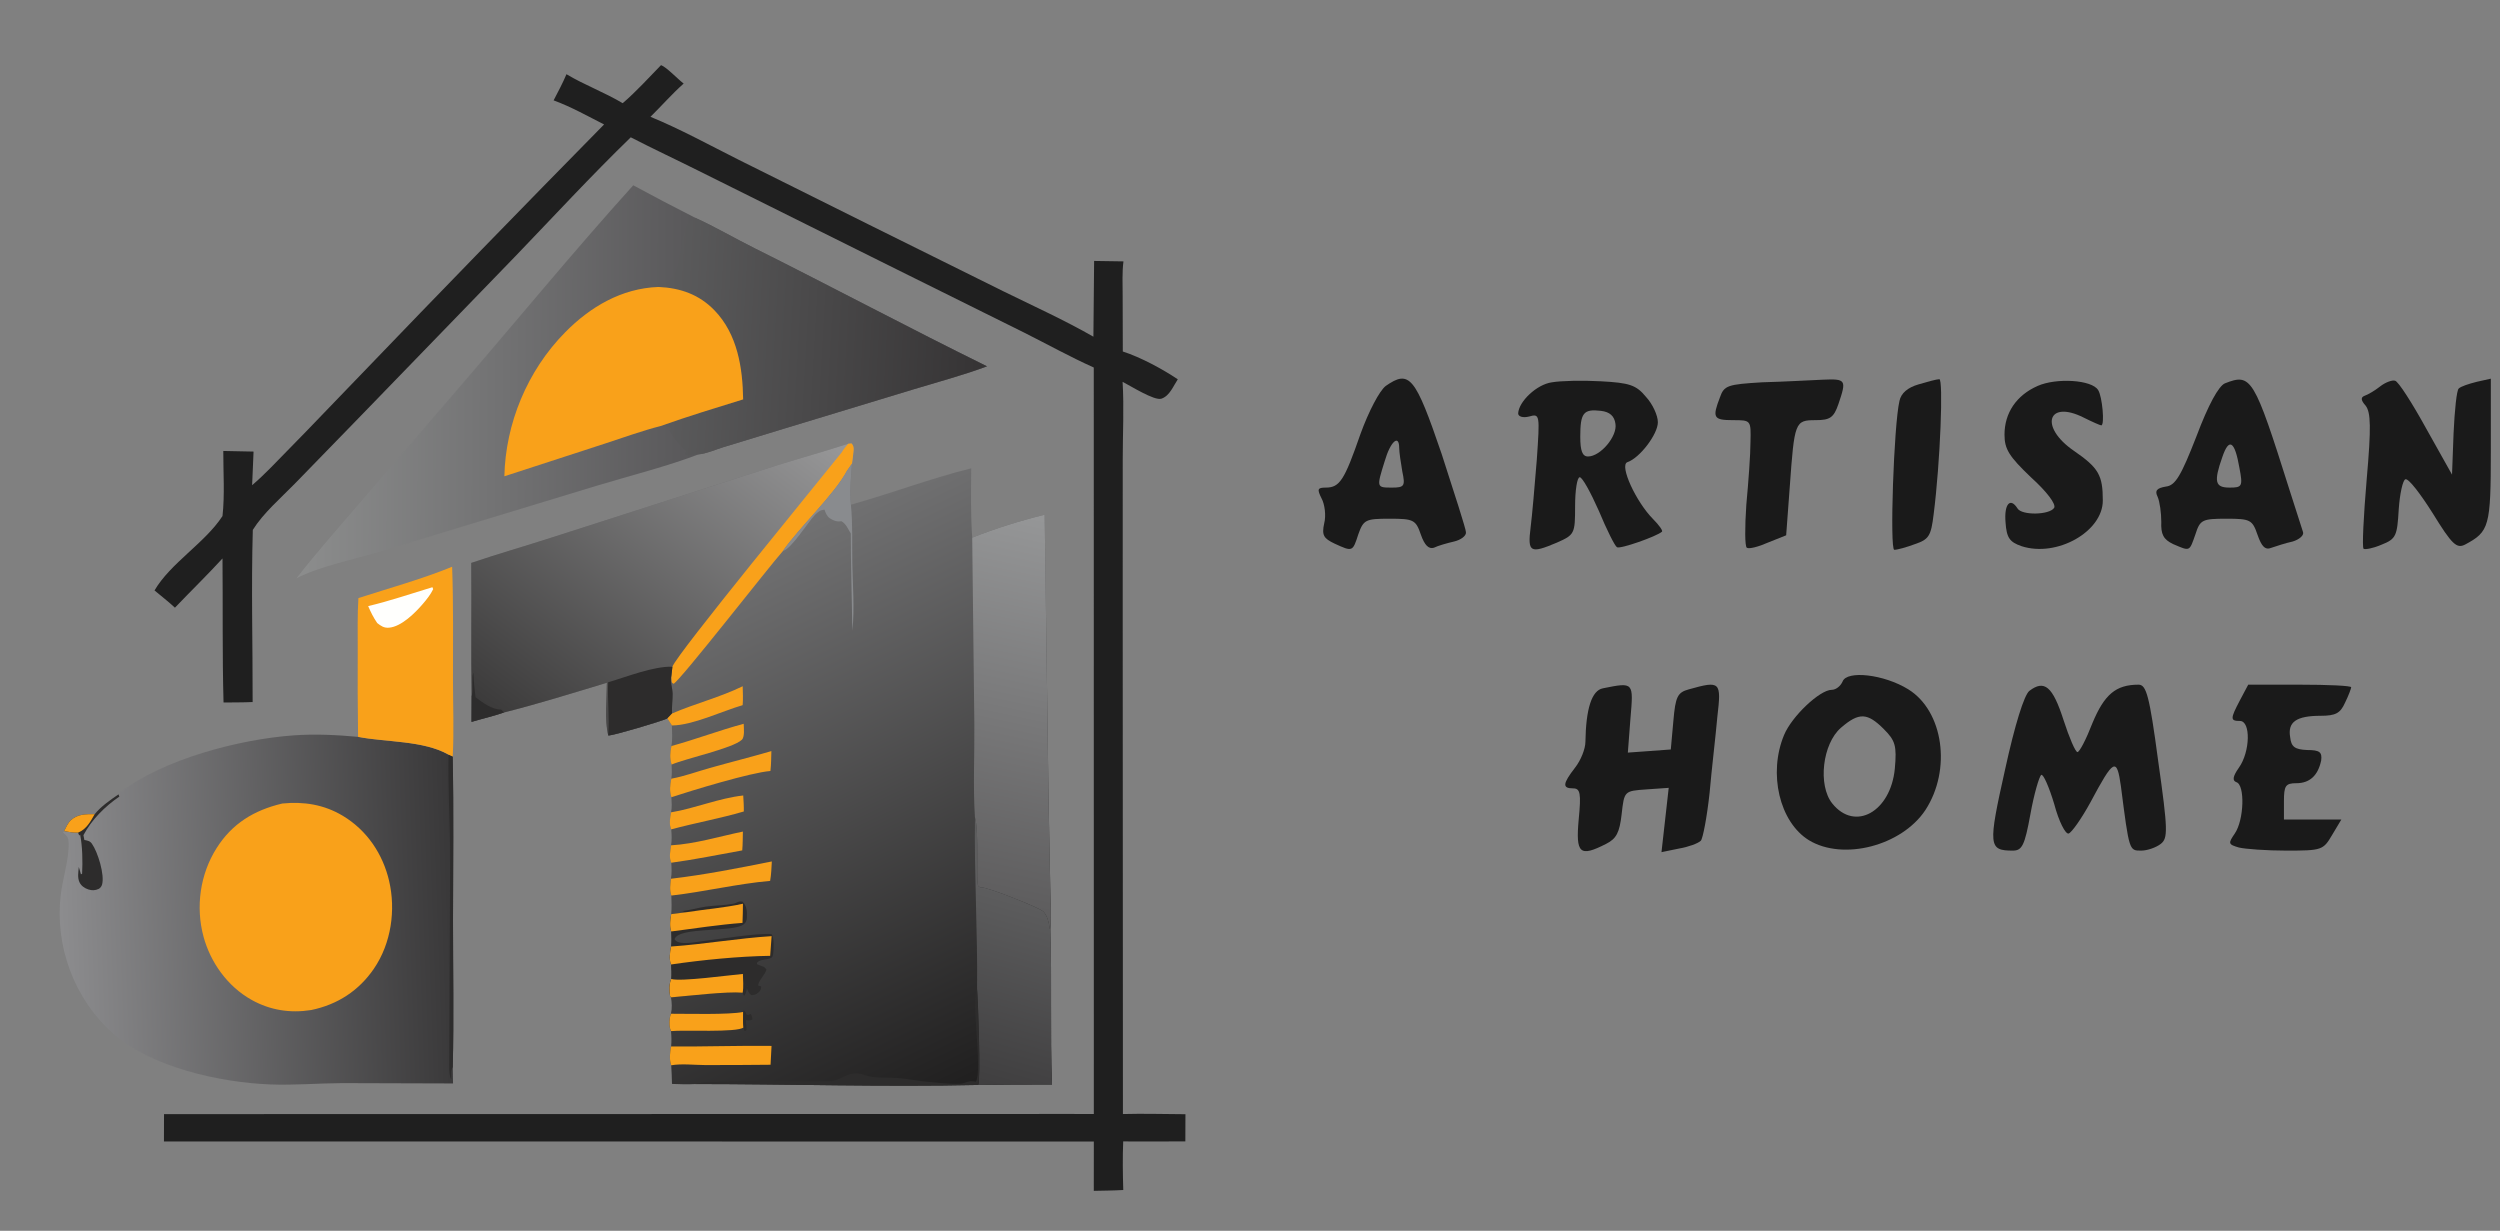 <svg width="130" height="64" viewBox="0 0 130 64" fill="none" xmlns="http://www.w3.org/2000/svg">
<rect x="0" y="0" width="130" height="64" fill="#808080" stroke="none"/>
<path d="M44.108 23.073L44.281 23.059C44.39 23.178 44.398 23.289 44.385 23.444C44.366 23.665 44.334 23.887 44.304 24.107C44.262 24.785 44.173 25.567 44.25 26.241C46.347 25.66 48.391 24.874 50.504 24.352C50.492 25.55 50.471 26.762 50.556 27.958C51.753 27.483 53.064 27.076 54.322 26.766L54.524 41.471L54.615 46.172C54.624 46.882 54.684 47.633 54.619 48.338C54.703 51.022 54.602 53.715 54.704 56.396C53.424 56.392 52.145 56.4 50.865 56.418C45.969 56.525 41.063 56.373 36.165 56.37C35.757 56.396 35.352 56.379 34.943 56.364C34.941 56.041 34.92 55.718 34.903 55.396C34.8 55.16 34.831 54.663 34.898 54.417C34.926 54.144 34.916 53.891 34.892 53.619C34.885 53.604 34.877 53.59 34.871 53.575C34.778 53.354 34.796 52.935 34.888 52.716C34.955 52.44 34.938 52.14 34.891 51.862L34.844 51.803C34.8 51.525 34.786 51.168 34.905 50.906C34.926 50.651 34.916 50.408 34.898 50.153C34.777 49.878 34.842 49.505 34.897 49.22C34.928 48.956 34.918 48.702 34.905 48.438C34.811 48.169 34.852 47.81 34.903 47.535C34.931 47.209 34.924 46.895 34.909 46.569C34.806 46.287 34.855 45.985 34.888 45.695C34.939 45.414 34.922 45.146 34.907 44.862C34.783 44.595 34.861 44.239 34.895 43.957C34.943 43.68 34.928 43.407 34.904 43.129C34.786 42.853 34.846 42.528 34.894 42.243C34.95 41.981 34.927 41.721 34.913 41.456C34.807 41.137 34.84 40.815 34.908 40.493C34.949 40.248 34.933 40.004 34.923 39.758C34.817 39.433 34.842 39.124 34.912 38.795C34.978 38.445 34.946 38.078 34.938 37.724L34.702 37.361C34.341 37.524 31.93 38.236 31.646 38.248L31.624 38.225C31.428 37.408 31.552 36.343 31.556 35.503C29.791 36.037 27.996 36.598 26.205 37.05C25.658 37.24 25.076 37.371 24.519 37.539L24.525 36.198C24.482 33.891 24.526 31.579 24.504 29.271C25.882 28.803 27.286 28.404 28.671 27.956L40.385 24.205C41.62 23.817 42.88 23.475 44.108 23.073Z" fill="url(#paint0_linear_540_20366)"/>
<path d="M44.108 23.073L44.281 23.059C44.39 23.178 44.398 23.289 44.385 23.444C44.366 23.665 44.334 23.887 44.304 24.107L44.048 24.472C43.407 25.69 41.588 27.401 40.711 28.651C40.017 29.422 35.343 35.437 35.022 35.56C34.937 35.499 34.937 35.506 34.923 35.406C34.91 35.312 34.907 35.225 34.912 35.13C34.826 35.407 34.971 35.776 34.977 36.075C34.983 36.41 34.917 36.772 34.95 37.099L34.702 37.361C34.341 37.524 31.93 38.236 31.646 38.248L31.624 38.225C31.428 37.408 31.552 36.343 31.556 35.503C29.791 36.037 27.996 36.598 26.205 37.05C25.658 37.24 25.076 37.371 24.519 37.539L24.525 36.198C24.482 33.891 24.526 31.579 24.504 29.271C25.882 28.803 27.286 28.404 28.671 27.956L40.385 24.205C41.62 23.817 42.88 23.475 44.108 23.073Z" fill="url(#paint1_linear_540_20366)"/>
<path d="M44.108 23.073L44.281 23.059C44.39 23.178 44.398 23.289 44.385 23.444C44.366 23.665 44.334 23.887 44.304 24.107L44.048 24.472C43.407 25.69 41.588 27.401 40.711 28.651C40.018 29.422 35.343 35.437 35.023 35.56C34.937 35.499 34.937 35.506 34.923 35.406C34.91 35.312 34.908 35.225 34.912 35.13L34.965 34.669C35.174 34.027 42.774 24.778 43.773 23.518C43.85 23.366 44 23.21 44.108 23.073Z" fill="#F9A11A"/>
<path d="M31.625 35.476C32.601 35.194 33.967 34.64 34.966 34.669L34.914 35.13C34.828 35.407 34.972 35.776 34.978 36.075C34.985 36.41 34.918 36.772 34.952 37.099L34.703 37.361C34.343 37.524 31.931 38.235 31.648 38.248L31.626 38.225C31.706 37.318 31.575 36.388 31.625 35.476Z" fill="#2D2C2C"/>
<path d="M24.526 36.198C24.53 36.184 24.534 36.17 24.538 36.156C24.629 35.843 24.512 35.203 24.617 34.977C24.632 35.409 24.672 35.831 24.729 36.26C25.1 36.529 25.566 36.9 26.055 36.895C26.106 36.946 26.16 36.995 26.206 37.05C25.658 37.24 25.076 37.371 24.52 37.539L24.526 36.198Z" fill="#2D2C2C"/>
<path d="M50.555 27.958C51.752 27.483 53.063 27.075 54.321 26.766L54.523 41.47L54.614 46.171C54.623 46.882 54.683 47.633 54.618 48.338C54.58 48.289 54.586 48.31 54.58 48.256C54.549 47.987 54.457 47.597 54.25 47.398C54.029 47.185 51.358 46.133 51.021 46.139C51.003 46.139 50.985 46.14 50.967 46.141C50.933 46.116 50.89 46.099 50.867 46.066C50.739 45.882 50.925 43.253 50.696 42.491C50.594 40.906 50.681 39.266 50.666 37.674L50.555 27.958Z" fill="url(#paint2_linear_540_20366)"/>
<path d="M50.698 42.492C50.927 43.254 50.741 45.883 50.869 46.067C50.893 46.1 50.936 46.117 50.969 46.142C50.987 46.141 51.005 46.14 51.024 46.14C51.36 46.134 54.032 47.186 54.253 47.399C54.459 47.598 54.551 47.988 54.582 48.257C54.588 48.312 54.582 48.29 54.62 48.339C54.704 51.022 54.604 53.716 54.705 56.396C53.426 56.393 52.146 56.4 50.867 56.419C51.002 56.088 50.865 52.114 50.808 51.432C50.842 48.454 50.654 45.471 50.698 42.492Z" fill="url(#paint3_linear_540_20366)"/>
<path d="M35.708 47.433C35.638 47.428 35.571 47.438 35.52 47.391L35.346 47.379C35.804 47.365 36.226 47.211 36.682 47.147C37.151 47.081 37.666 47.083 38.124 46.994C38.342 46.952 38.385 46.835 38.618 46.889C38.839 47.118 38.855 47.413 38.839 47.71C38.831 47.865 38.802 47.959 38.677 48.062C38.136 48.506 35.285 48.167 35.073 48.842C35.177 48.975 35.268 49.003 35.443 49.026C35.783 49.071 36.178 48.985 36.518 48.943C37.272 48.851 39.53 48.493 40.119 48.576C40.268 48.76 40.242 49.383 40.202 49.624C40.194 49.677 40.172 49.765 40.121 49.795C39.883 49.937 39.575 49.857 39.37 50.051L39.36 50.137C39.484 50.188 39.606 50.24 39.734 50.282L39.857 50.414C39.796 50.678 39.398 51.038 39.431 51.255L39.582 51.29C39.575 51.429 39.556 51.509 39.439 51.61C39.325 51.709 39.217 51.752 39.063 51.746C38.912 51.626 38.891 51.515 38.821 51.343L38.868 51.284L38.794 51.259L38.784 51.132L38.803 51.147L38.773 51.225L38.839 51.241C38.851 51.443 38.812 51.572 38.728 51.759L38.67 51.766L38.619 51.619C37.787 51.547 35.842 51.782 34.891 51.862L34.845 51.803C34.8 51.524 34.787 51.167 34.906 50.905C34.927 50.65 34.916 50.407 34.898 50.153C34.777 49.877 34.842 49.505 34.898 49.219C34.928 48.955 34.919 48.702 34.905 48.437C34.811 48.168 34.853 47.81 34.903 47.534L35.708 47.433Z" fill="#2D2C2C"/>
<path d="M34.896 49.219C36.644 49.098 38.375 48.788 40.124 48.68L40.049 49.703C38.439 49.725 36.494 49.918 34.897 50.153C34.776 49.877 34.841 49.505 34.896 49.219Z" fill="#F9A11A"/>
<path d="M35.706 47.434C36.667 47.282 37.691 47.204 38.633 46.994C38.627 47.326 38.627 47.659 38.61 47.99C37.371 48.084 36.135 48.276 34.904 48.437C34.81 48.169 34.852 47.81 34.902 47.534L35.706 47.434Z" fill="#F9A11A"/>
<path d="M34.906 50.906C35.382 51.059 37.956 50.702 38.631 50.645C38.636 50.959 38.675 51.309 38.619 51.62C37.787 51.548 35.842 51.783 34.891 51.863L34.845 51.803C34.8 51.525 34.787 51.168 34.906 50.906Z" fill="#F9A11A"/>
<path d="M34.903 55.395C34.799 55.16 34.831 54.662 34.898 54.417C36.639 54.431 38.38 54.366 40.12 54.387L40.069 55.367C38.933 55.379 37.798 55.385 36.662 55.383C36.111 55.381 35.433 55.3 34.903 55.395Z" fill="#F9A11A"/>
<path d="M34.907 40.492C35.584 40.368 36.244 40.123 36.905 39.937C37.971 39.636 39.049 39.367 40.112 39.057C40.101 39.401 40.103 39.75 40.062 40.092C39.023 40.174 35.998 41.1 34.911 41.455C34.806 41.137 34.839 40.815 34.907 40.492Z" fill="#F9A11A"/>
<path d="M34.888 45.695C36.638 45.49 38.41 45.141 40.135 44.795C40.116 45.132 40.106 45.473 40.047 45.806C38.331 45.956 36.628 46.373 34.91 46.569C34.806 46.287 34.856 45.985 34.888 45.695Z" fill="#F9A11A"/>
<path d="M36.164 56.37C36.71 56.135 42.14 56.254 43.195 56.217C43.6 56.203 43.96 55.87 44.372 55.822C44.383 55.82 44.395 55.819 44.407 55.818C44.758 55.779 45.04 55.961 45.378 56.003C45.816 56.057 46.276 56.025 46.718 56.06C47.266 56.105 47.803 56.225 48.352 56.265C48.844 56.301 49.389 56.377 49.88 56.357C50.271 56.34 50.302 56.152 50.747 56.249C51.102 55.647 50.471 51.836 50.806 51.432C50.863 52.113 51 56.087 50.864 56.418C45.968 56.525 41.062 56.373 36.164 56.37Z" fill="#2D2C2C"/>
<path d="M44.044 24.473L44.3 24.107C44.258 24.785 44.169 25.568 44.246 26.241C44.348 27.247 44.302 28.289 44.321 29.3C44.342 30.429 44.445 31.674 44.321 32.796C44.299 31.086 44.238 29.378 44.241 27.667L44.236 27.738C44.108 27.519 43.983 27.219 43.746 27.101C43.734 27.103 43.722 27.106 43.71 27.108C43.51 27.14 43.305 27.056 43.145 26.946C43.004 26.849 42.921 26.658 42.877 26.504C42.656 26.514 42.517 26.628 42.376 26.776C42.003 27.163 41.155 28.549 40.707 28.652C41.584 27.401 43.403 25.69 44.044 24.473Z" fill="#898B8E"/>
<path d="M34.913 38.794C36.178 38.445 37.403 37.979 38.672 37.637C38.677 37.84 38.735 38.316 38.576 38.468C38.109 38.912 35.703 39.427 34.923 39.757C34.817 39.432 34.842 39.123 34.913 38.794Z" fill="#F9A11A"/>
<path d="M34.892 43.957C36.148 43.884 37.403 43.496 38.63 43.242C38.622 43.567 38.625 43.896 38.597 44.221C37.367 44.441 36.144 44.694 34.903 44.863C34.78 44.596 34.857 44.239 34.892 43.957Z" fill="#F9A11A"/>
<path d="M34.89 42.243C36.159 42.032 37.36 41.508 38.648 41.365C38.663 41.642 38.685 41.92 38.678 42.197C37.433 42.563 36.152 42.789 34.9 43.128C34.783 42.852 34.843 42.527 34.89 42.243Z" fill="#F9A11A"/>
<path d="M34.891 52.715C35.744 52.711 37.907 52.776 38.648 52.621C38.644 52.888 38.63 53.159 38.666 53.425C38.351 53.706 35.54 53.547 34.895 53.618C34.888 53.603 34.88 53.589 34.874 53.574C34.781 53.353 34.799 52.935 34.891 52.715Z" fill="#F9A11A"/>
<path d="M34.952 37.099C36.144 36.586 37.468 36.248 38.62 35.685C38.627 36.012 38.646 36.343 38.618 36.668C37.56 36.976 36.008 37.722 34.94 37.724L34.703 37.361L34.952 37.099Z" fill="#F9A11A"/>
<path d="M38.647 52.622L38.669 52.533C38.76 52.603 38.786 52.64 38.816 52.747L38.888 52.784L39.039 52.723C39.099 52.825 39.123 52.894 39.124 53.011C39.003 53.092 38.93 53.06 38.789 53.045C38.803 53.214 38.815 53.382 38.824 53.551L38.754 53.626L38.686 53.585C38.684 53.535 38.691 53.469 38.664 53.426C38.628 53.161 38.643 52.89 38.647 52.622Z" fill="#2D2C2C"/>
<path d="M6.162 41.307C6.191 41.263 6.219 41.234 6.262 41.2C8.455 39.492 12.433 38.438 15.279 38.238C16.384 38.16 17.515 38.214 18.617 38.317C20.082 38.605 22.008 38.496 23.323 39.243L23.538 39.339C23.599 42.175 23.556 45.017 23.556 47.854C23.555 50.396 23.604 52.947 23.544 55.487L23.557 56.34L17.782 56.322C16.545 56.329 15.294 56.438 14.059 56.391C11.403 56.289 7.852 55.486 5.891 53.752C3.827 51.926 2.841 49.143 3.161 46.512C3.263 45.669 3.61 44.621 3.567 43.8C3.552 43.527 3.483 43.473 3.28 43.293L3.336 43.215C3.438 43.019 3.52 42.804 3.689 42.65C4.039 42.328 4.463 42.334 4.921 42.34C5.238 41.943 5.735 41.597 6.162 41.307Z" fill="url(#paint4_linear_540_20366)"/>
<path d="M4.922 42.34C5.239 41.942 5.736 41.596 6.162 41.307L6.206 41.422C5.443 41.948 4.764 42.626 4.339 43.429L4.387 43.678C4.552 43.714 4.671 43.722 4.775 43.867C5.085 44.299 5.452 45.495 5.307 46.001C5.284 46.083 5.215 46.182 5.134 46.221C4.951 46.308 4.787 46.313 4.593 46.251C4.394 46.187 4.22 46.061 4.133 45.877C4.02 45.637 4.076 45.34 4.098 45.084L4.21 45.465L4.27 45.431C4.303 44.81 4.289 44.005 4.167 43.397L4.127 43.451C4.103 43.401 4.072 43.35 4.061 43.297C3.808 43.309 3.582 43.264 3.336 43.215C3.438 43.018 3.52 42.803 3.689 42.649C4.039 42.327 4.463 42.333 4.922 42.34Z" fill="#2D2C2C"/>
<path d="M3.336 43.215C3.438 43.019 3.52 42.803 3.689 42.649C4.039 42.328 4.463 42.333 4.922 42.34C4.706 42.718 4.504 43.114 4.061 43.297C3.808 43.309 3.582 43.264 3.336 43.215Z" fill="#F9A11A"/>
<path d="M23.324 39.244L23.539 39.34C23.6 42.175 23.557 45.018 23.557 47.855C23.556 50.397 23.605 52.947 23.544 55.488C23.432 55.656 23.47 55.919 23.466 56.12C23.378 56.028 23.361 55.683 23.361 55.55L23.406 44.444C23.401 42.712 23.287 40.977 23.324 39.244Z" fill="#2D2C2C"/>
<path d="M14.679 41.783C15.806 41.67 16.849 41.84 17.815 42.415C19.094 43.178 19.909 44.422 20.232 45.799C20.588 47.322 20.346 49.05 19.442 50.374C18.669 51.504 17.566 52.237 16.175 52.523C15.084 52.695 14.043 52.529 13.087 51.996C11.823 51.291 10.943 50.036 10.584 48.71C10.167 47.168 10.398 45.464 11.268 44.094C12.066 42.838 13.19 42.135 14.679 41.783Z" fill="#F9A11A"/>
<path d="M32.929 9.635C33.988 10.209 35.055 10.77 36.131 11.315C37.207 11.803 38.215 12.397 39.269 12.922C43.304 14.934 47.281 17.058 51.329 19.047C50.095 19.508 48.79 19.855 47.526 20.239L40.83 22.271L37.612 23.254C37.238 23.368 36.709 23.6 36.326 23.625C34.756 24.235 32.671 24.76 31.017 25.262L19.915 28.638C18.559 29.058 16.612 29.44 15.414 30.073C16.475 28.712 17.628 27.409 18.755 26.096L23.779 20.261C26.828 16.726 29.797 13.103 32.929 9.635Z" fill="url(#paint5_linear_540_20366)"/>
<path d="M36.128 11.316C37.203 11.804 38.212 12.398 39.265 12.923C43.301 14.935 47.278 17.059 51.325 19.049C50.092 19.51 48.787 19.857 47.523 20.24L40.827 22.273L37.609 23.255C37.234 23.369 36.706 23.601 36.322 23.627C36.087 23.604 35.854 23.728 35.631 23.647C35.608 23.564 35.628 23.559 35.674 23.483C35.385 23.163 34.998 22.786 34.824 22.397L34.885 22.292L34.852 22.223C34.688 22.204 34.526 22.178 34.363 22.151C35.774 21.649 37.213 21.212 38.645 20.768C38.622 19.148 38.357 17.376 37.15 16.133C36.362 15.322 35.398 14.973 34.246 14.922C34.147 14.903 34.069 14.88 33.977 14.842L34.02 14.764C34.193 14.732 34.391 14.733 34.557 14.688C35.5 14.433 35.321 12.351 35.759 11.629C35.905 11.546 36.004 11.482 36.104 11.349C36.112 11.338 36.12 11.327 36.128 11.316Z" fill="url(#paint6_linear_540_20366)"/>
<path d="M34.244 14.922C35.396 14.973 36.36 15.322 37.147 16.133C38.355 17.376 38.62 19.148 38.643 20.768C37.211 21.212 35.771 21.649 34.36 22.151C33.391 22.398 32.42 22.754 31.47 23.062L26.227 24.767C26.287 22.037 27.409 19.285 29.391 17.277C30.678 15.972 32.31 14.989 34.244 14.922Z" fill="#F9A11A"/>
<path d="M34.374 3.387C34.664 3.493 35.246 4.115 35.55 4.345C34.941 4.888 34.404 5.504 33.824 6.074C35.364 6.706 36.891 7.544 38.377 8.291L45.144 11.661L52.193 15.156C53.749 15.92 55.358 16.649 56.857 17.508L56.894 13.569L58.42 13.592C58.346 14.158 58.378 14.77 58.378 15.341L58.386 18.278C59.319 18.579 60.442 19.186 61.245 19.724C61.017 20.063 60.83 20.582 60.396 20.731C60.032 20.856 58.761 20.049 58.375 19.855C58.455 21.192 58.382 22.57 58.382 23.911L58.381 31.983L58.392 57.93C59.471 57.9 60.562 57.935 61.643 57.939L61.638 59.351C60.562 59.365 59.483 59.354 58.406 59.354C58.373 60.193 58.384 61.041 58.41 61.88C57.901 61.91 57.387 61.913 56.877 61.924L56.879 59.36L8.525 59.355L8.529 57.934L55.764 57.926L56.879 57.929L56.876 19.111C55.646 18.558 54.448 17.894 53.243 17.289L47.009 14.196L36.31 8.874C35.143 8.29 33.957 7.738 32.8 7.14C30.744 9.134 28.787 11.258 26.805 13.319L18.785 21.599L15.324 25.158C14.593 25.907 13.693 26.678 13.146 27.554C13.06 30.532 13.143 33.526 13.137 36.506C12.634 36.529 12.128 36.524 11.624 36.53C11.555 34.036 11.594 31.535 11.57 29.039C10.773 29.91 9.913 30.744 9.097 31.6C8.761 31.287 8.388 30.999 8.035 30.703C8.861 29.285 10.668 28.225 11.57 26.834C11.691 25.733 11.609 24.559 11.611 23.45L13.185 23.482L13.111 25.23C13.774 24.664 14.357 24.03 14.965 23.413C16.225 22.137 17.45 20.832 18.701 19.548C22.91 15.165 27.147 10.807 31.412 6.472C30.557 6.036 29.695 5.552 28.788 5.219C29.019 4.771 29.263 4.324 29.456 3.859C30.39 4.418 31.44 4.805 32.38 5.366C33.087 4.761 33.727 4.048 34.374 3.387Z" fill="#1F1F1F"/>
<path d="M18.638 31.1C20.25 30.58 21.951 30.11 23.511 29.471C23.581 31.436 23.553 33.407 23.555 35.373C23.556 36.688 23.611 38.026 23.542 39.338L23.327 39.242C22.012 38.495 20.085 38.604 18.62 38.316C18.599 36.791 18.593 35.265 18.602 33.739C18.605 32.864 18.58 31.973 18.638 31.1Z" fill="#F9A11A"/>
<path d="M22.486 30.535L22.525 30.636C22.393 30.914 22.189 31.168 21.987 31.404C21.596 31.859 20.875 32.589 20.226 32.64C19.959 32.66 19.809 32.549 19.616 32.399C19.419 32.114 19.28 31.831 19.145 31.517C20.269 31.252 21.382 30.868 22.486 30.535Z" fill="#FFFFFD"/>
<path d="M72.059 20.069C71.736 20.312 71.171 21.39 70.741 22.577C69.907 24.977 69.665 25.355 68.938 25.355C68.508 25.355 68.481 25.436 68.723 25.921C68.885 26.218 68.965 26.811 68.858 27.215C68.723 27.836 68.831 27.997 69.396 28.267C70.337 28.699 70.337 28.699 70.633 27.782C70.902 27.027 71.01 26.973 72.248 26.973C73.512 26.973 73.62 27.027 73.888 27.809C74.077 28.348 74.292 28.564 74.561 28.483C74.776 28.375 75.261 28.24 75.61 28.159C75.96 28.078 76.256 27.863 76.229 27.674C76.229 27.512 75.637 25.678 74.965 23.602C73.593 19.584 73.297 19.206 72.059 20.069ZM72.759 23.305C72.759 23.494 72.839 24.06 72.92 24.519C73.081 25.274 73.028 25.355 72.382 25.355C71.575 25.355 71.575 25.355 72.005 23.979C72.301 22.954 72.759 22.55 72.759 23.305Z" fill="#1A1A1A"/>
<path d="M80.694 19.881C79.914 19.988 78.972 20.878 78.945 21.499C78.945 21.66 79.187 21.741 79.51 21.66C80.075 21.499 80.075 21.553 79.914 23.899C79.806 25.22 79.672 26.811 79.591 27.432C79.43 28.726 79.564 28.807 80.963 28.214C81.878 27.809 81.905 27.755 81.905 26.326C81.905 25.49 82.012 24.816 82.147 24.816C82.281 24.816 82.712 25.598 83.142 26.569C83.546 27.54 83.976 28.402 84.084 28.456C84.245 28.564 86.155 27.89 86.424 27.647C86.478 27.593 86.263 27.297 85.967 27C85.079 26.11 84.191 24.195 84.622 24.034C85.267 23.818 86.209 22.577 86.209 21.957C86.209 21.607 85.94 21.013 85.59 20.636C85.079 20.015 84.729 19.908 83.25 19.827C82.281 19.773 81.151 19.8 80.694 19.881ZM84.003 22.038C84.111 22.685 83.223 23.737 82.577 23.737C82.281 23.737 82.174 23.44 82.174 22.712C82.174 21.472 82.335 21.256 83.25 21.364C83.707 21.418 83.949 21.634 84.003 22.038Z" fill="#1A1A1A"/>
<path d="M91.643 19.879C89.841 19.987 89.653 20.041 89.437 20.662C89.034 21.713 89.088 21.848 90.11 21.848C91.052 21.848 91.052 21.848 91.025 22.981C91.025 23.628 90.917 25.084 90.809 26.244C90.729 27.403 90.729 28.428 90.836 28.482C90.944 28.563 91.455 28.428 91.939 28.212L92.881 27.835L93.069 25.3C93.311 21.929 93.338 21.848 94.414 21.848C95.168 21.848 95.356 21.713 95.598 21.012C96.028 19.745 96.002 19.691 94.764 19.745C94.118 19.772 92.719 19.852 91.643 19.879Z" fill="#1A1A1A"/>
<path d="M99.767 19.987C99.203 20.149 98.853 20.446 98.772 20.85C98.476 22.118 98.261 28.59 98.503 28.59C98.665 28.59 99.149 28.455 99.579 28.293C100.306 28.05 100.413 27.862 100.548 26.756C100.897 24.032 101.059 19.691 100.844 19.718C100.709 19.718 100.225 19.852 99.767 19.987Z" fill="#1A1A1A"/>
<path d="M105.956 20.069C104.853 20.555 104.234 21.472 104.234 22.604C104.234 23.359 104.477 23.737 105.606 24.816C106.44 25.571 106.925 26.218 106.817 26.407C106.575 26.784 105.122 26.811 104.907 26.434C104.53 25.84 104.207 26.218 104.288 27.162C104.342 27.971 104.503 28.187 105.122 28.402C106.952 28.996 109.346 27.647 109.346 26.029C109.346 24.708 109.131 24.33 107.839 23.44C106.037 22.2 106.467 20.77 108.351 21.714C108.781 21.93 109.211 22.119 109.265 22.119C109.454 22.119 109.319 20.609 109.104 20.285C108.781 19.746 106.925 19.638 105.956 20.069Z" fill="#1A1A1A"/>
<path d="M115.696 19.934C115.373 20.069 114.835 21.04 114.217 22.685C113.409 24.761 113.114 25.247 112.629 25.301C112.145 25.382 112.037 25.517 112.199 25.84C112.306 26.083 112.387 26.676 112.387 27.135C112.36 27.782 112.495 28.052 113.006 28.294C113.894 28.672 113.84 28.699 114.163 27.782C114.405 27.027 114.513 26.973 115.777 26.973C117.014 26.973 117.122 27.027 117.391 27.809C117.606 28.429 117.795 28.618 118.117 28.483C118.36 28.402 118.844 28.24 119.22 28.159C119.57 28.052 119.812 27.836 119.759 27.674C119.705 27.512 119.382 26.514 119.059 25.49C117.203 19.611 117.068 19.395 115.696 19.934ZM116.45 24.33C116.638 25.301 116.584 25.355 115.938 25.355C115.185 25.355 115.104 25.058 115.562 23.764C115.911 22.739 116.207 22.928 116.45 24.33Z" fill="#1A1A1A"/>
<path d="M123.766 20.095C123.496 20.311 123.12 20.527 122.958 20.581C122.743 20.662 122.77 20.824 123.012 21.093C123.281 21.444 123.308 22.199 123.066 24.95C122.905 26.837 122.824 28.455 122.905 28.536C122.985 28.59 123.416 28.509 123.846 28.321C124.6 28.024 124.653 27.862 124.734 26.487C124.788 25.678 124.949 24.95 125.084 24.923C125.245 24.869 125.864 25.678 126.51 26.703C127.505 28.321 127.747 28.536 128.178 28.321C129.442 27.646 129.523 27.404 129.523 23.439V19.691L128.796 19.853C128.366 19.961 127.962 20.095 127.855 20.203C127.747 20.284 127.64 21.336 127.586 22.523L127.505 24.68L126.16 22.28C125.433 20.958 124.707 19.826 124.546 19.799C124.411 19.745 124.035 19.88 123.766 20.095Z" fill="#1A1A1A"/>
<path d="M95.814 35.44C95.706 35.682 95.464 35.871 95.249 35.871C94.63 35.871 93.177 37.246 92.773 38.217C91.939 40.213 92.531 42.748 94.065 43.692C95.84 44.77 98.88 43.988 100.118 42.127C101.49 40.024 101.06 36.977 99.23 35.844C97.966 35.062 96.029 34.846 95.814 35.44ZM97.966 37.92C98.558 38.514 98.638 38.783 98.531 39.97C98.316 42.208 96.459 43.26 95.275 41.777C94.522 40.833 94.764 38.676 95.733 37.84C96.674 37.031 97.105 37.057 97.966 37.92Z" fill="#1A1A1A"/>
<path d="M83.356 35.791C82.765 35.899 82.469 36.869 82.442 38.568C82.442 38.946 82.2 39.539 81.904 39.917C81.258 40.753 81.231 40.995 81.796 40.995C82.173 40.995 82.227 41.238 82.092 42.614C81.931 44.393 82.146 44.582 83.518 43.881C84.056 43.611 84.217 43.288 84.325 42.344C84.46 41.13 84.46 41.13 85.616 41.049L86.773 40.968L86.585 42.641L86.397 44.312L87.311 44.124C87.795 44.043 88.307 43.854 88.441 43.719C88.549 43.611 88.764 42.479 88.898 41.238C89.006 39.998 89.221 38.218 89.302 37.274C89.517 35.44 89.463 35.386 87.822 35.845C87.231 36.006 87.123 36.222 87.015 37.49L86.881 38.973L85.778 39.054L84.648 39.135L84.782 37.382C84.944 35.467 84.971 35.467 83.356 35.791Z" fill="#1A1A1A"/>
<path d="M105.526 35.926C105.257 36.142 104.773 37.679 104.262 40.025C103.374 43.99 103.401 44.232 104.665 44.232C105.15 44.232 105.284 43.963 105.58 42.345C105.768 41.293 106.037 40.376 106.145 40.295C106.253 40.241 106.549 40.915 106.818 41.805C107.06 42.722 107.409 43.396 107.571 43.343C107.732 43.288 108.243 42.56 108.701 41.724C109.911 39.459 110.073 39.351 110.288 40.888C110.719 44.259 110.719 44.232 111.337 44.232C111.66 44.232 112.117 44.071 112.36 43.882C112.736 43.585 112.736 43.181 112.225 39.567C111.768 36.142 111.606 35.603 111.203 35.603C110.019 35.603 109.427 36.115 108.808 37.598C108.486 38.434 108.136 39.108 108.028 39.108C107.921 39.108 107.598 38.353 107.302 37.437C106.737 35.684 106.306 35.333 105.526 35.926Z" fill="#1A1A1A"/>
<path d="M116.478 36.412C115.967 37.383 115.967 37.49 116.478 37.49C117.043 37.49 117.016 39.082 116.424 39.918C116.101 40.376 116.074 40.592 116.29 40.673C116.747 40.807 116.693 42.641 116.209 43.343C115.859 43.855 115.859 43.909 116.424 44.071C116.747 44.151 117.877 44.232 118.899 44.232C120.729 44.232 120.809 44.206 121.267 43.423L121.751 42.614H120.271H118.765V41.67C118.765 40.861 118.845 40.727 119.41 40.727C120.11 40.727 120.54 40.322 120.702 39.54C120.756 39.109 120.621 39.001 119.975 39.001C119.33 38.974 119.141 38.839 119.088 38.327C118.953 37.544 119.41 37.221 120.675 37.221C121.455 37.221 121.697 37.086 121.939 36.547C122.128 36.169 122.262 35.791 122.262 35.738C122.262 35.657 121.051 35.603 119.572 35.603H116.908L116.478 36.412Z" fill="#1A1A1A"/>
<defs>
<linearGradient id="paint0_linear_540_20366" x1="51.173" y1="56.033" x2="38.088" y2="28.638" gradientUnits="userSpaceOnUse">
<stop stop-color="#201F1F"/>
<stop offset="1" stop-color="#727273"/>
</linearGradient>
<linearGradient id="paint1_linear_540_20366" x1="25.498" y1="36.837" x2="38.577" y2="19.576" gradientUnits="userSpaceOnUse">
<stop stop-color="#3C3B3B"/>
<stop offset="1" stop-color="#969697"/>
</linearGradient>
<linearGradient id="paint2_linear_540_20366" x1="50.402" y1="46.954" x2="54.625" y2="27.047" gradientUnits="userSpaceOnUse">
<stop stop-color="#5D5C5D"/>
<stop offset="1" stop-color="#959697"/>
</linearGradient>
<linearGradient id="paint3_linear_540_20366" x1="51.077" y1="56.257" x2="53.719" y2="46.802" gradientUnits="userSpaceOnUse">
<stop stop-color="#403F40"/>
<stop offset="1" stop-color="#5D5D5E"/>
</linearGradient>
<linearGradient id="paint4_linear_540_20366" x1="23.579" y1="47.101" x2="3.18" y2="47.825" gradientUnits="userSpaceOnUse">
<stop stop-color="#393839"/>
<stop offset="1" stop-color="#8C8C8E"/>
</linearGradient>
<linearGradient id="paint5_linear_540_20366" x1="35.972" y1="19.769" x2="15.909" y2="19.702" gradientUnits="userSpaceOnUse">
<stop stop-color="#59585A"/>
<stop offset="1" stop-color="#8B8C8C"/>
</linearGradient>
<linearGradient id="paint6_linear_540_20366" x1="50.847" y1="18.277" x2="33.853" y2="17.318" gradientUnits="userSpaceOnUse">
<stop stop-color="#363435"/>
<stop offset="1" stop-color="#5D5D5E"/>
</linearGradient>
</defs>
</svg>
